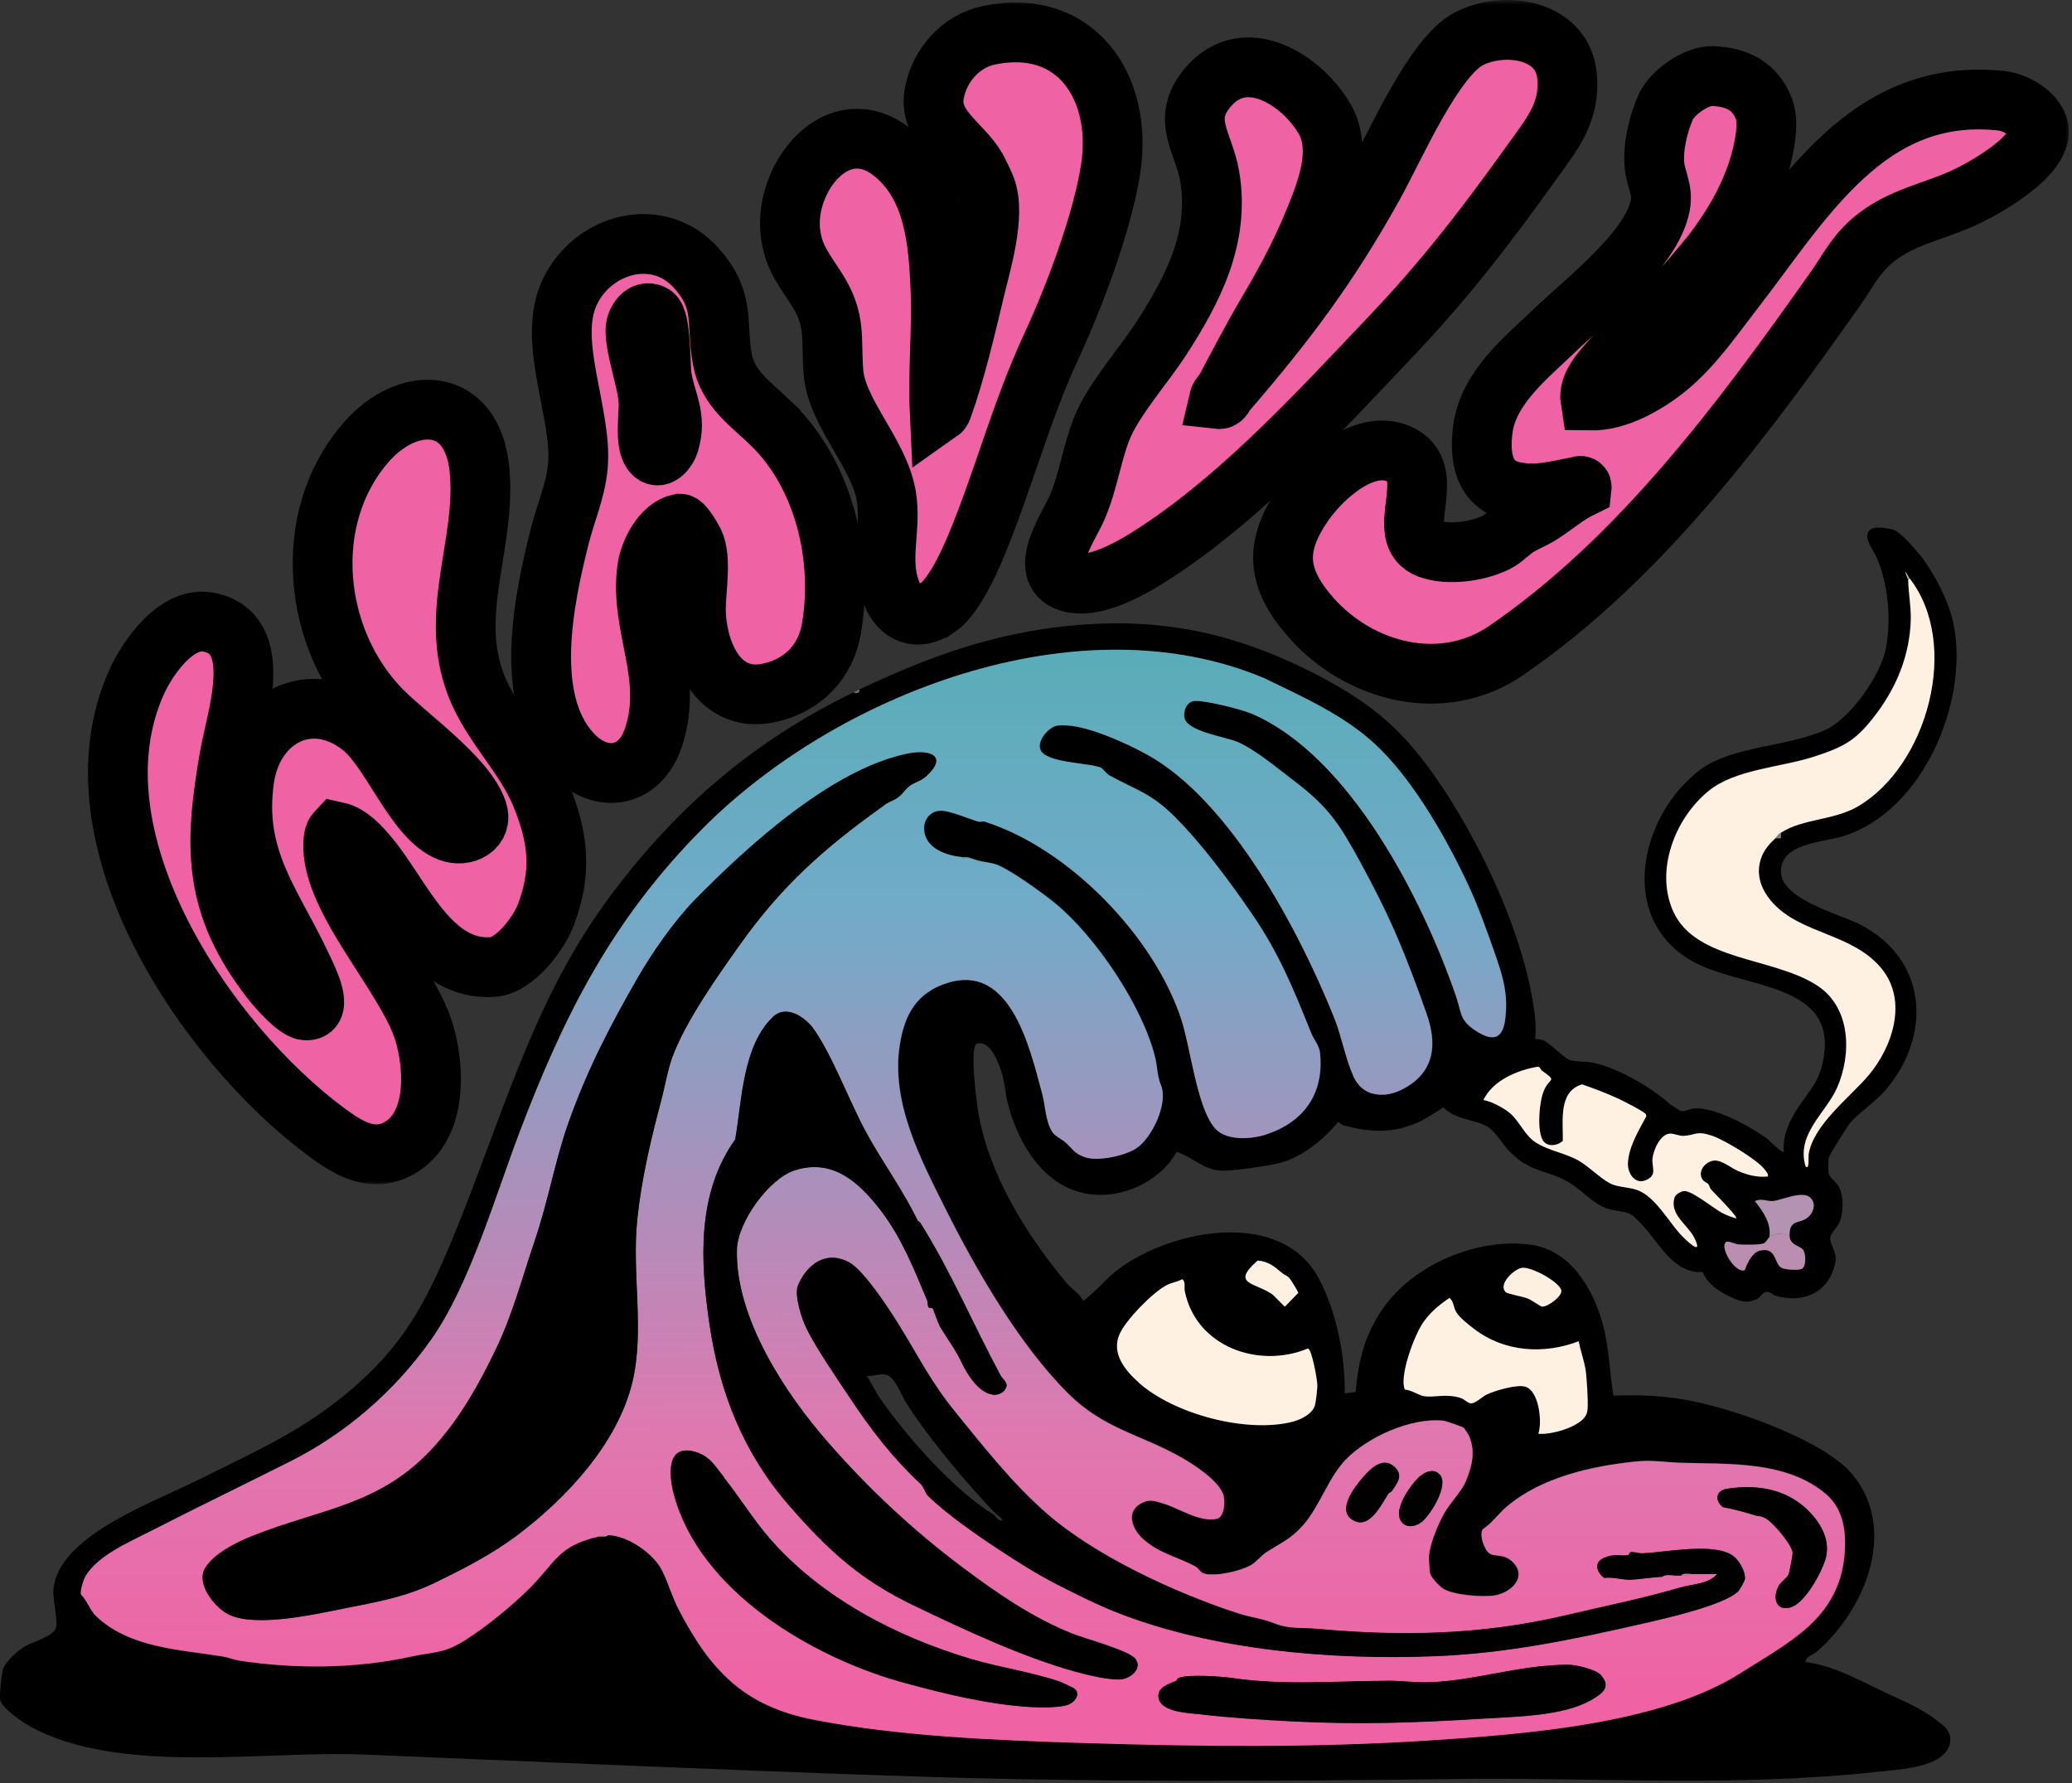 <svg width="208" height="179" viewBox="0 0 208 179" fill="none" xmlns="http://www.w3.org/2000/svg">
<rect x="0" y="0" width="208" height="179" fill="#333333" stroke="none"/>
<path d="M86.27 69.205C86.37 69.565 85.95 69.665 85.69 69.495C85.88 69.405 86.07 69.305 86.27 69.205Z" fill="#716E6E"/>
<path d="M123.1 39.335C122.89 39.585 122.74 40.105 122.38 40.055C122.46 39.725 122.82 39.435 122.96 39.185L123.1 39.335Z" fill="#F8C1D9"/>
<mask id="path-3-outside-1_17_842" maskUnits="userSpaceOnUse" x="7.833" y="0" width="200" height="119" fill="black">
<rect fill="white" x="7.833" width="200" height="119"/>
<path d="M170.43 27.205C167.63 30.565 164.67 32.965 161.82 36.065C160.83 37.145 159.4 38.665 159.65 40.205C161.93 40.245 164.22 39.105 166.08 37.855C169.37 35.645 171.53 32.395 173.92 29.315C180.99 20.205 187.46 8.595 200.99 10.125C202.55 10.305 205.03 11.815 204.64 13.625C204.12 16.035 199.63 18.655 197.5 19.685C194.18 21.295 190.7 21.735 187.85 24.245C186.16 25.735 185.47 27.255 184.22 29.025C174.9 42.225 164.65 56.085 151.18 65.305C144.79 69.675 136.46 67.485 131.6 61.975C128.09 57.995 127.89 54.785 130.95 50.435C132.86 47.725 137.27 43.805 140.74 45.715C144.4 47.735 139.83 53.725 143.43 55.065C145.37 55.785 148.35 55.355 150.18 54.455C150.94 54.085 151.66 53.275 152.35 52.855C153.04 52.435 153.99 52.055 154.71 51.595C156.07 50.715 157.31 49.635 158.78 48.925C158.81 48.655 158.49 48.815 158.34 48.845C156.13 49.265 154.24 49.825 151.93 49.325C148.9 48.665 148.51 45.805 148.85 43.125C149.38 38.935 153.15 35.955 156.03 33.195C159.25 30.095 165.82 25.105 166.67 20.615C166.97 19.005 166.24 18.115 166.09 16.615C165.91 14.775 166.46 12.425 167.22 10.735C167.88 9.275 170.3 7.575 171.91 7.635C174.31 7.725 176.21 8.605 177.09 10.975C177.61 12.375 177.12 14.735 176.73 16.185C175.58 20.385 173.18 23.965 170.45 27.235L170.43 27.205Z"/>
<path d="M123.1 39.335C129.13 32.345 133.4 26.665 137.91 18.545C139.97 14.855 143.91 5.705 147.47 3.885C151.03 2.065 156.88 2.925 157.31 7.645C157.64 11.305 155.78 13.475 153.83 16.205C149.11 22.775 145.14 27.975 139.53 33.875C132.63 41.145 125.17 49.285 116.85 54.915C114.54 56.475 110.11 59.325 107.29 58.405C104.1 57.365 107.31 52.845 108.12 50.965C109.29 48.255 109.63 45.365 110.65 42.905C111.82 40.045 114.82 36.685 116.55 34.015C119.77 29.045 122.47 23.815 121.44 17.715C120.86 14.265 118.48 11.995 121.29 8.725C125.03 4.375 130.74 8.055 132.99 11.965C134.47 14.535 133.6 17.825 132.6 20.475C131.05 24.575 129.39 27.725 127.19 31.455C125.68 34.015 124.36 36.585 122.96 39.185C122.82 39.435 122.46 39.715 122.38 40.055C122.75 40.095 122.89 39.575 123.1 39.335Z"/>
<path d="M94.05 61.035C92.06 62.355 90.34 61.635 89.5 59.535C88.16 56.195 89.54 53.105 88.97 49.775C88.23 45.465 84.01 41.475 83.67 37.375C83.39 33.985 83.98 32.205 82.05 29.135C80.81 27.155 79.62 25.865 79.34 23.285C78.74 17.815 84.08 10.995 89.54 15.255C93.76 18.555 94.21 24.115 94.41 29.095C94.57 33.185 94.14 37.275 94.33 41.355C94.53 41.215 94.58 41.015 94.65 40.805C95.88 37.415 96.96 32.855 97.8 29.305C98.48 26.445 99.99 21.615 98.96 18.875C98.8 18.435 98.25 17.305 98.03 16.905C96.59 14.375 93.16 12.765 93.79 9.365C94.31 6.555 96.46 4.115 99.29 3.535C108.04 1.725 112.74 8.815 111.5 16.905C110.67 22.315 107.86 29.745 105.55 34.735C102.42 41.485 100.76 48.135 97.96 54.845C97.21 56.645 95.68 59.965 94.07 61.035H94.05Z"/>
<path d="M32.83 113.675C20.64 104.685 6.73 84.035 13.7 68.485C14.81 66.005 17.67 61.945 20.77 62.425C26.8 63.375 23.73 71.975 23.04 75.935C21.47 84.925 21.34 90.785 27.2 98.345C27.81 99.125 29.74 101.345 30.67 101.415C32.53 101.555 30.92 98.345 30.53 97.485C27.44 90.735 23.34 86.345 24.53 78.145C25.41 72.045 31.22 68.895 36.33 72.975C39.29 75.335 41.65 82.165 45.1 83.485C46.65 84.075 48.5 83.135 47.92 81.395C46.78 77.985 40.82 73.885 38.23 71.215C31.4 64.185 30.13 52.075 36.69 44.465C40.9 39.575 47.39 39.705 48.13 47.095C48.87 54.485 44.97 61.425 47.79 68.765C49.34 72.795 52.67 75.795 54.31 79.795C56.06 84.065 56.45 87.495 54.78 91.865C54.06 93.745 51.67 96.885 49.53 97.055C43.24 97.565 40.35 89.985 37.06 86.025C36.21 85.005 35.12 83.765 33.79 83.475C33.63 83.645 33.55 83.845 33.51 84.075C32.65 89.705 40.83 97.855 42.56 103.575C43.71 107.355 43.91 113.525 39.64 115.455C37.1 116.595 34.81 115.125 32.83 113.675Z"/>
<path d="M77.35 42.455C82.68 47.535 84.67 55.835 83.48 63.005C82.92 66.415 80.6 68.795 77.25 69.535C72.4 70.615 70.17 66.005 69.88 61.885C69.73 59.725 70.45 56.675 69.79 54.725C69.65 54.305 68.66 52.555 68.25 52.555C66.46 52.915 65.18 55.425 64.96 57.095C64.17 62.895 67.64 67.805 65.61 73.985C64.22 78.215 60.15 78.725 57.28 75.505C52.49 70.135 54.59 60.155 56.19 53.825C56.78 51.485 57.79 49.225 58.01 46.785C58.48 41.475 54.84 34.245 57.2 29.305C59.56 24.365 66.15 22.605 69.97 26.985C72.83 30.265 71.85 32.295 72.51 36.045C73.03 38.985 75.39 40.575 77.35 42.445V42.455ZM65.58 45.525C66.22 46.145 66.99 45.095 67.17 44.505C68.02 41.815 66.79 40.225 66.43 37.785C66.27 36.665 66.38 32.035 65.54 31.565C64.56 31.025 63.79 32.255 63.79 33.155C63.79 35.155 64.95 38.085 65.1 40.265C65.19 41.545 64.63 44.605 65.57 45.515L65.58 45.525Z"/>
</mask>
<path d="M170.43 27.205C167.63 30.565 164.67 32.965 161.82 36.065C160.83 37.145 159.4 38.665 159.65 40.205C161.93 40.245 164.22 39.105 166.08 37.855C169.37 35.645 171.53 32.395 173.92 29.315C180.99 20.205 187.46 8.595 200.99 10.125C202.55 10.305 205.03 11.815 204.64 13.625C204.12 16.035 199.63 18.655 197.5 19.685C194.18 21.295 190.7 21.735 187.85 24.245C186.16 25.735 185.47 27.255 184.22 29.025C174.9 42.225 164.65 56.085 151.18 65.305C144.79 69.675 136.46 67.485 131.6 61.975C128.09 57.995 127.89 54.785 130.95 50.435C132.86 47.725 137.27 43.805 140.74 45.715C144.4 47.735 139.83 53.725 143.43 55.065C145.37 55.785 148.35 55.355 150.18 54.455C150.94 54.085 151.66 53.275 152.35 52.855C153.04 52.435 153.99 52.055 154.71 51.595C156.07 50.715 157.31 49.635 158.78 48.925C158.81 48.655 158.49 48.815 158.34 48.845C156.13 49.265 154.24 49.825 151.93 49.325C148.9 48.665 148.51 45.805 148.85 43.125C149.38 38.935 153.15 35.955 156.03 33.195C159.25 30.095 165.82 25.105 166.67 20.615C166.97 19.005 166.24 18.115 166.09 16.615C165.91 14.775 166.46 12.425 167.22 10.735C167.88 9.275 170.3 7.575 171.91 7.635C174.31 7.725 176.21 8.605 177.09 10.975C177.61 12.375 177.12 14.735 176.73 16.185C175.58 20.385 173.18 23.965 170.45 27.235L170.43 27.205Z" fill="#EF63A4"/>
<path d="M123.1 39.335C129.13 32.345 133.4 26.665 137.91 18.545C139.97 14.855 143.91 5.705 147.47 3.885C151.03 2.065 156.88 2.925 157.31 7.645C157.64 11.305 155.78 13.475 153.83 16.205C149.11 22.775 145.14 27.975 139.53 33.875C132.63 41.145 125.17 49.285 116.85 54.915C114.54 56.475 110.11 59.325 107.29 58.405C104.1 57.365 107.31 52.845 108.12 50.965C109.29 48.255 109.63 45.365 110.65 42.905C111.82 40.045 114.82 36.685 116.55 34.015C119.77 29.045 122.47 23.815 121.44 17.715C120.86 14.265 118.48 11.995 121.29 8.725C125.03 4.375 130.74 8.055 132.99 11.965C134.47 14.535 133.6 17.825 132.6 20.475C131.05 24.575 129.39 27.725 127.19 31.455C125.68 34.015 124.36 36.585 122.96 39.185C122.82 39.435 122.46 39.715 122.38 40.055C122.75 40.095 122.89 39.575 123.1 39.335Z" fill="#EF63A4"/>
<path d="M94.05 61.035C92.06 62.355 90.34 61.635 89.5 59.535C88.16 56.195 89.54 53.105 88.97 49.775C88.23 45.465 84.01 41.475 83.67 37.375C83.39 33.985 83.98 32.205 82.05 29.135C80.81 27.155 79.62 25.865 79.34 23.285C78.74 17.815 84.08 10.995 89.54 15.255C93.76 18.555 94.21 24.115 94.41 29.095C94.57 33.185 94.14 37.275 94.33 41.355C94.53 41.215 94.58 41.015 94.65 40.805C95.88 37.415 96.96 32.855 97.8 29.305C98.48 26.445 99.99 21.615 98.96 18.875C98.8 18.435 98.25 17.305 98.03 16.905C96.59 14.375 93.16 12.765 93.79 9.365C94.31 6.555 96.46 4.115 99.29 3.535C108.04 1.725 112.74 8.815 111.5 16.905C110.67 22.315 107.86 29.745 105.55 34.735C102.42 41.485 100.76 48.135 97.96 54.845C97.21 56.645 95.68 59.965 94.07 61.035H94.05Z" fill="#EF63A4"/>
<path d="M32.83 113.675C20.64 104.685 6.73 84.035 13.7 68.485C14.81 66.005 17.67 61.945 20.77 62.425C26.8 63.375 23.73 71.975 23.04 75.935C21.47 84.925 21.34 90.785 27.2 98.345C27.81 99.125 29.74 101.345 30.67 101.415C32.53 101.555 30.92 98.345 30.53 97.485C27.44 90.735 23.34 86.345 24.53 78.145C25.41 72.045 31.22 68.895 36.33 72.975C39.29 75.335 41.65 82.165 45.1 83.485C46.65 84.075 48.5 83.135 47.92 81.395C46.78 77.985 40.82 73.885 38.23 71.215C31.4 64.185 30.13 52.075 36.69 44.465C40.9 39.575 47.39 39.705 48.13 47.095C48.87 54.485 44.97 61.425 47.79 68.765C49.34 72.795 52.67 75.795 54.31 79.795C56.06 84.065 56.45 87.495 54.78 91.865C54.06 93.745 51.67 96.885 49.53 97.055C43.24 97.565 40.35 89.985 37.06 86.025C36.21 85.005 35.12 83.765 33.79 83.475C33.63 83.645 33.55 83.845 33.51 84.075C32.65 89.705 40.83 97.855 42.56 103.575C43.71 107.355 43.91 113.525 39.64 115.455C37.1 116.595 34.81 115.125 32.83 113.675Z" fill="#EF63A4"/>
<path d="M77.35 42.455C82.68 47.535 84.67 55.835 83.48 63.005C82.92 66.415 80.6 68.795 77.25 69.535C72.4 70.615 70.17 66.005 69.88 61.885C69.73 59.725 70.45 56.675 69.79 54.725C69.65 54.305 68.66 52.555 68.25 52.555C66.46 52.915 65.18 55.425 64.96 57.095C64.17 62.895 67.64 67.805 65.61 73.985C64.22 78.215 60.15 78.725 57.28 75.505C52.49 70.135 54.59 60.155 56.19 53.825C56.78 51.485 57.79 49.225 58.01 46.785C58.48 41.475 54.84 34.245 57.2 29.305C59.56 24.365 66.15 22.605 69.97 26.985C72.83 30.265 71.85 32.295 72.51 36.045C73.03 38.985 75.39 40.575 77.35 42.445V42.455ZM65.58 45.525C66.22 46.145 66.99 45.095 67.17 44.505C68.02 41.815 66.79 40.225 66.43 37.785C66.27 36.665 66.38 32.035 65.54 31.565C64.56 31.025 63.79 32.255 63.79 33.155C63.79 35.155 64.95 38.085 65.1 40.265C65.19 41.545 64.63 44.605 65.57 45.515L65.58 45.525Z" fill="#EF63A4"/>
<path d="M170.43 27.205C167.63 30.565 164.67 32.965 161.82 36.065C160.83 37.145 159.4 38.665 159.65 40.205C161.93 40.245 164.22 39.105 166.08 37.855C169.37 35.645 171.53 32.395 173.92 29.315C180.99 20.205 187.46 8.595 200.99 10.125C202.55 10.305 205.03 11.815 204.64 13.625C204.12 16.035 199.63 18.655 197.5 19.685C194.18 21.295 190.7 21.735 187.85 24.245C186.16 25.735 185.47 27.255 184.22 29.025C174.9 42.225 164.65 56.085 151.18 65.305C144.79 69.675 136.46 67.485 131.6 61.975C128.09 57.995 127.89 54.785 130.95 50.435C132.86 47.725 137.27 43.805 140.74 45.715C144.4 47.735 139.83 53.725 143.43 55.065C145.37 55.785 148.35 55.355 150.18 54.455C150.94 54.085 151.66 53.275 152.35 52.855C153.04 52.435 153.99 52.055 154.71 51.595C156.07 50.715 157.31 49.635 158.78 48.925C158.81 48.655 158.49 48.815 158.34 48.845C156.13 49.265 154.24 49.825 151.93 49.325C148.9 48.665 148.51 45.805 148.85 43.125C149.38 38.935 153.15 35.955 156.03 33.195C159.25 30.095 165.82 25.105 166.67 20.615C166.97 19.005 166.24 18.115 166.09 16.615C165.91 14.775 166.46 12.425 167.22 10.735C167.88 9.275 170.3 7.575 171.91 7.635C174.31 7.725 176.21 8.605 177.09 10.975C177.61 12.375 177.12 14.735 176.73 16.185C175.58 20.385 173.18 23.965 170.45 27.235L170.43 27.205Z" stroke="black" stroke-width="6" mask="url(#path-3-outside-1_17_842)"/>
<path d="M123.1 39.335C129.13 32.345 133.4 26.665 137.91 18.545C139.97 14.855 143.91 5.705 147.47 3.885C151.03 2.065 156.88 2.925 157.31 7.645C157.64 11.305 155.78 13.475 153.83 16.205C149.11 22.775 145.14 27.975 139.53 33.875C132.63 41.145 125.17 49.285 116.85 54.915C114.54 56.475 110.11 59.325 107.29 58.405C104.1 57.365 107.31 52.845 108.12 50.965C109.29 48.255 109.63 45.365 110.65 42.905C111.82 40.045 114.82 36.685 116.55 34.015C119.77 29.045 122.47 23.815 121.44 17.715C120.86 14.265 118.48 11.995 121.29 8.725C125.03 4.375 130.74 8.055 132.99 11.965C134.47 14.535 133.6 17.825 132.6 20.475C131.05 24.575 129.39 27.725 127.19 31.455C125.68 34.015 124.36 36.585 122.96 39.185C122.82 39.435 122.46 39.715 122.38 40.055C122.75 40.095 122.89 39.575 123.1 39.335Z" stroke="black" stroke-width="6" mask="url(#path-3-outside-1_17_842)"/>
<path d="M94.05 61.035C92.06 62.355 90.34 61.635 89.5 59.535C88.16 56.195 89.54 53.105 88.97 49.775C88.23 45.465 84.01 41.475 83.67 37.375C83.39 33.985 83.98 32.205 82.05 29.135C80.81 27.155 79.62 25.865 79.34 23.285C78.74 17.815 84.08 10.995 89.54 15.255C93.76 18.555 94.21 24.115 94.41 29.095C94.57 33.185 94.14 37.275 94.33 41.355C94.53 41.215 94.58 41.015 94.65 40.805C95.88 37.415 96.96 32.855 97.8 29.305C98.48 26.445 99.99 21.615 98.96 18.875C98.8 18.435 98.25 17.305 98.03 16.905C96.59 14.375 93.16 12.765 93.79 9.365C94.31 6.555 96.46 4.115 99.29 3.535C108.04 1.725 112.74 8.815 111.5 16.905C110.67 22.315 107.86 29.745 105.55 34.735C102.42 41.485 100.76 48.135 97.96 54.845C97.21 56.645 95.68 59.965 94.07 61.035H94.05Z" stroke="black" stroke-width="6" mask="url(#path-3-outside-1_17_842)"/>
<path d="M32.83 113.675C20.64 104.685 6.73 84.035 13.7 68.485C14.81 66.005 17.67 61.945 20.77 62.425C26.8 63.375 23.73 71.975 23.04 75.935C21.47 84.925 21.34 90.785 27.2 98.345C27.81 99.125 29.74 101.345 30.67 101.415C32.53 101.555 30.92 98.345 30.53 97.485C27.44 90.735 23.34 86.345 24.53 78.145C25.41 72.045 31.22 68.895 36.33 72.975C39.29 75.335 41.65 82.165 45.1 83.485C46.65 84.075 48.5 83.135 47.92 81.395C46.78 77.985 40.82 73.885 38.23 71.215C31.4 64.185 30.13 52.075 36.69 44.465C40.9 39.575 47.39 39.705 48.13 47.095C48.87 54.485 44.97 61.425 47.79 68.765C49.34 72.795 52.67 75.795 54.31 79.795C56.06 84.065 56.45 87.495 54.78 91.865C54.06 93.745 51.67 96.885 49.53 97.055C43.24 97.565 40.35 89.985 37.06 86.025C36.21 85.005 35.12 83.765 33.79 83.475C33.63 83.645 33.55 83.845 33.51 84.075C32.65 89.705 40.83 97.855 42.56 103.575C43.71 107.355 43.91 113.525 39.64 115.455C37.1 116.595 34.81 115.125 32.83 113.675Z" stroke="black" stroke-width="6" mask="url(#path-3-outside-1_17_842)"/>
<path d="M77.35 42.455C82.68 47.535 84.67 55.835 83.48 63.005C82.92 66.415 80.6 68.795 77.25 69.535C72.4 70.615 70.17 66.005 69.88 61.885C69.73 59.725 70.45 56.675 69.79 54.725C69.65 54.305 68.66 52.555 68.25 52.555C66.46 52.915 65.18 55.425 64.96 57.095C64.17 62.895 67.64 67.805 65.61 73.985C64.22 78.215 60.15 78.725 57.28 75.505C52.49 70.135 54.59 60.155 56.19 53.825C56.78 51.485 57.79 49.225 58.01 46.785C58.48 41.475 54.84 34.245 57.2 29.305C59.56 24.365 66.15 22.605 69.97 26.985C72.83 30.265 71.85 32.295 72.51 36.045C73.03 38.985 75.39 40.575 77.35 42.445V42.455ZM65.58 45.525C66.22 46.145 66.99 45.095 67.17 44.505C68.02 41.815 66.79 40.225 66.43 37.785C66.27 36.665 66.38 32.035 65.54 31.565C64.56 31.025 63.79 32.255 63.79 33.155C63.79 35.155 64.95 38.085 65.1 40.265C65.19 41.545 64.63 44.605 65.57 45.515L65.58 45.525Z" stroke="black" stroke-width="6" mask="url(#path-3-outside-1_17_842)"/>
<path d="M86.27 69.205C93.13 65.955 99.54 63.605 107.22 62.825C116.1 61.925 123.53 63.375 131.51 67.385C136.98 70.135 140.32 72.675 143.86 77.655C148.49 84.185 153.13 93.965 154.08 101.945C154.17 102.675 154.17 103.555 154.12 104.295C154.41 104.295 154.78 104.325 155.04 104.465C155.62 104.785 157.14 106.265 157.59 106.405C158.18 106.585 159.17 106.525 159.81 106.645C162.46 107.175 165.77 109.155 167.74 110.895C167.81 110.955 168.67 111.495 168.73 111.515C169.09 111.615 169.62 111.305 170.02 111.265C172.06 111.055 175.64 113.035 177.32 114.235C177.53 114.385 178.91 115.785 179.07 115.605C178.95 114.155 179.46 112.915 180.17 111.705C181.22 109.905 182.42 108.995 182.94 106.795C184.93 98.375 174.69 99.355 169.68 96.365C162.32 91.975 164.68 81.795 170.67 77.265C173.82 74.875 179.56 74.965 183.31 73.225C185.77 72.085 188.86 67.675 189.33 65.035C189.86 62.085 189.56 58.625 188.37 55.905C188.05 55.175 186.85 53.785 187.83 53.095C188.23 52.815 189.61 53.025 190.1 53.175C190.75 53.375 192.21 55.045 192.7 55.655C194.16 57.475 195.66 60.385 196.12 62.675C197.67 70.495 193 81.465 185.02 83.935C183.02 84.555 178.83 84.595 178.78 87.425C178.73 90.255 184.66 91.745 186.65 92.755C193.48 96.195 194.01 103.875 189.3 109.395C188.29 110.575 186.67 111.635 185.74 112.695C185.47 113.005 183.67 115.895 183.6 116.175C183.52 116.495 183.51 117.545 183.6 117.845C183.7 118.195 184.43 118.765 184.62 119.155C185.1 120.155 185.06 121.715 184.65 122.725C184.47 123.175 183.75 123.785 183.72 124.265C183.69 124.825 184.4 125.755 184.27 126.535C183.75 129.625 181.22 130.865 178.32 130.085C177.93 129.975 177.76 129.615 177.28 129.685C176.89 129.735 176.76 130.175 176.46 130.335C175.34 130.925 174.57 130.585 173.54 130.085C172.51 129.585 171.34 128.815 170.94 127.685C168.04 127.845 166.64 124.895 164.97 123.075C163.47 121.435 163.61 121.825 161.65 121.395C160.18 121.075 158.87 119.525 157.62 118.755C155.36 117.355 153.73 117.825 151.53 115.565C150.88 114.895 150.12 113.575 149.35 113.105C148.09 112.335 146.06 112.405 144.91 111.155C144.09 111.645 143.15 112.315 142.28 112.685C139.73 113.785 137.63 113.655 134.96 112.985C134.7 112.915 134.55 112.765 134.34 112.605C132.9 114.335 130.7 116.175 128.48 116.725C127.32 117.015 123.6 117.585 122.47 117.495C120.78 117.365 119.65 116.115 118.12 115.615C116.64 118.315 113.33 120.005 110.27 119.935C105.25 119.815 102.32 115.185 101.18 110.795C100.91 109.745 100.87 108.585 100.52 107.535C100.17 106.485 99.38 104.365 98.03 104.765C97.33 105.225 98.03 110.595 98.2 111.595C99.26 117.905 103 123.865 107.01 128.715C107.56 129.375 108.4 129.845 108.75 130.565C110.05 129.615 111.06 128.275 112.38 127.315C117.77 123.355 128.72 121.275 132.44 128.415C134.19 131.775 135.04 136.085 134.99 139.855L136.09 139.715C136.36 136.545 137.02 133.915 138.85 131.305C141.91 126.925 148.29 124.215 153.62 124.925C157.65 125.465 159.91 129.315 160.89 132.885C161.53 135.215 161.58 137.725 161.96 140.085C164.86 139.945 167.83 140.145 170.67 140.795C174.9 141.765 183.19 144.665 185.95 147.985C190.57 153.545 187.22 161.625 182.34 165.815C181.99 166.115 181.27 166.235 181.25 166.825C184.07 167.175 186.64 168.645 189.17 169.845C191.41 170.905 193.12 171.535 195.09 173.205C196.1 174.055 195.96 175.335 195.02 176.175C193.55 177.485 190.34 177.635 188.42 177.845C173.89 179.415 160.31 178.375 145.93 178.565C127.65 178.795 109.41 178.895 91.12 178.285C72.83 177.675 54.73 176.855 36.46 176.105C26.45 175.695 11.87 178.235 2.94 173.235C2.19 172.815 0.21 171.455 0.02 170.645C-0.07 170.235 0.16 167.925 0.31 167.515C0.61 166.685 1.86 165.605 2.62 165.185C3.29 164.815 5.26 164.245 5.57 163.495C5.88 162.745 5.29 160.655 5.36 159.655C5.49 157.615 6.87 156.025 8.34 154.795C11.55 152.105 16.48 150.245 20.4 148.295C25.9 145.555 30.43 143.565 35.16 139.555C40.42 135.095 42.66 130.945 45.31 124.615C50.14 113.045 53.21 101.035 60.75 90.635C67.43 81.435 75.45 74.425 85.69 69.495C85.95 69.665 86.37 69.565 86.27 69.205ZM191.54 58.185C191.56 59.475 191.84 60.885 191.8 62.175C191.7 65.655 190.48 68.745 188.41 71.515C186.34 74.285 185.26 74.885 182.08 75.915C178.72 77.005 174.16 77.175 171.48 79.375C168.13 82.125 166.13 87.305 167.94 91.415C170.17 96.465 178.12 96.015 182.47 98.925C185.79 101.145 185.89 105.755 184.41 109.125C183.3 111.675 180.26 113.795 181.24 117.045C181.64 117.465 181.52 115.985 181.54 115.825C182.02 112.835 185.7 110.095 187.55 107.905C189.99 105.015 191.51 100.395 188.85 97.165C185.95 93.645 180.83 93.755 177.95 90.595C176.77 89.295 176.13 87.655 176.85 85.895C177.16 85.145 177.67 84.595 178.19 84.115H178.77V83.535C180.98 82.125 184.07 82.325 186.5 80.895C193.45 76.815 196.85 64.625 191.67 58.005C191.57 57.875 191.31 57.275 191.24 57.425L191.53 58.145L191.54 58.185ZM96.57 86.035C95.06 85.875 93.08 85.225 92.81 83.485C92.64 82.415 93.33 81.385 94.47 81.385C95.44 81.385 97.17 82.165 98.2 82.465C98.44 82.535 98.69 82.425 98.89 82.485C107.31 85.145 115.88 93.975 118.62 102.355C119.55 105.205 120.19 111.225 122 113.265C123.15 114.565 125.7 114.365 127.2 113.855C130.94 112.585 132.95 109.775 132.54 105.715C132.46 104.925 131.93 104.395 131.65 103.695C129.85 99.225 128.45 95.755 125.73 91.775C123.55 88.585 120.67 84.695 117.96 81.995C115.56 79.615 114.14 79.335 111.39 77.835C111.14 77.695 110.67 77.115 110.54 77.055C109.28 76.545 104.87 76.615 104.45 75.195C104.22 74.415 104.92 73.535 105.51 73.125C106.05 72.755 106.47 72.805 107.11 72.825C109.36 72.915 113.08 74.595 115.1 75.705C123.55 80.325 130.49 93.525 133.98 102.215C134.72 104.075 135.09 106.235 135.92 108.115C136.24 108.825 136.89 109.495 137.65 109.725C138.89 110.105 140.11 109.785 141.21 109.125C144.08 107.415 144.27 104.725 143.25 101.805C142.3 99.095 141.26 96.315 140.1 93.635C139.06 91.245 137.86 88.905 136.59 86.565C134.47 82.665 133.37 80.975 129.88 78.345C128.29 77.145 126.14 75.315 124.3 74.495C123.15 73.985 119.35 73.465 118.96 72.155C118.75 71.475 119.1 70.455 119.89 70.375C120.95 70.255 124.68 71.205 125.71 71.655C135.57 75.915 142.86 90.315 146.2 100.035C146.8 101.775 146.53 102.455 148.32 103.565C149.9 104.545 150.87 104.285 151.12 102.355C151.46 99.795 150.87 97.955 150.05 95.595C149.28 93.405 148.42 90.975 147.41 88.815C145.27 84.245 142.09 78.635 138.46 75.075C135.19 71.865 130.87 70.005 126.93 68.075C108.23 60.215 83.95 69.685 70.51 83.225C61.46 92.345 56.64 101.915 52.15 113.745C49.71 120.185 47.16 129.015 43.3 134.485C39.44 139.955 34.68 143.935 29.13 146.715C24.35 149.115 19.61 151.415 14.93 153.805C12.91 154.835 9.91 156.125 8.65 158.145C8.42 158.515 8.04 159.665 8.16 160.065C8.75 160.615 9.1 161.685 9.65 162.205C13.03 165.435 18.02 165.575 22.4 166.275C22.96 166.365 23.56 166.615 24.02 166.685C29.65 167.545 35.75 167.515 41.3 166.285C43.52 165.795 44.61 165.965 46.66 164.675C48.71 163.385 51.33 161.255 53.1 159.515C55.88 156.775 55.92 155.205 60.2 154.215C60.47 154.195 60.91 154.325 61.07 154.065C63.02 154.115 65.57 155.855 66.47 157.585C67.11 158.835 67.49 160.255 68.17 161.565C71.35 167.655 74.7 171.235 81.75 172.605C90.32 174.275 100.11 174.665 108.84 174.935C120.43 175.285 131.73 175.425 143.36 174.685C152.84 174.075 166.67 173.065 174.75 167.915C179.62 164.815 184.57 162.455 185.18 156.155C185.39 153.915 185.14 151.525 183.38 149.995C179.44 146.575 173.61 146.955 168.74 146.805C167.17 146.755 165.94 146.515 164.26 146.675C159.78 147.125 154.71 148.275 151.26 151.225C150.43 151.935 149.8 152.875 148.87 153.475C148.52 154.055 148.99 155.465 149.51 155.875C150.03 156.285 150.92 155.895 151.77 156.665C153.51 158.235 151.65 159.945 149.89 160.145C148.63 160.285 146.01 160.085 144.92 159.455C144.57 159.255 143.66 158.285 143.58 157.885C143.54 157.675 143.45 156.355 143.47 156.165C143.6 154.865 144.37 152.995 145.04 151.815C145.56 150.885 146.75 149.655 147.15 148.715C147.81 147.165 148.17 145.705 147.5 144.095C147.48 144.045 147.02 143.335 146.98 143.305C146.86 143.195 145.18 142.615 144.94 142.585C141.68 142.235 137.34 144.215 135.14 146.465C133.43 148.215 132.52 151.135 130.87 153.035C129.6 154.505 128.59 154.845 127.07 155.835C126.66 156.105 126.14 156.765 125.62 157.065C124.57 157.675 122.05 158.255 120.89 157.925C120.58 157.835 120.3 157.365 120.08 157.245C118.28 156.245 116.41 155.955 114.74 154.425C113.75 153.525 113.02 151.835 114.45 150.955C115.36 150.395 115.92 150.625 116.87 150.915C118.49 151.415 120.41 152.765 122.16 152.435C122.95 152.285 123.07 150.575 122.8 149.915C122.23 148.515 119.92 147.015 118.66 146.295C114.6 143.965 110.88 143.465 107.23 139.825C102.34 134.955 98.05 127.525 94.96 121.355C92.41 116.275 89.43 110.615 90.36 104.815C90.79 102.155 91.81 99.975 94.44 98.895C101.35 96.045 103.36 104.975 104.65 109.775C104.97 110.965 104.98 112.485 105.64 113.565C105.91 114.005 106.64 114.345 106.97 114.635C107.71 115.275 107.83 115.775 109.01 116.155C110.3 116.565 112.87 115.995 114.02 115.295C115.65 114.295 117.33 110.735 116.57 108.905C116.18 107.965 116.23 107.075 115.96 106.005C114.66 100.885 110 93.975 105.96 90.655C104.79 89.685 101.09 86.975 99.76 86.665C98.85 86.455 98.56 86.515 97.58 86.155C97.1 85.985 97.01 86.055 96.57 86.005V86.035ZM154.76 107.445C154.65 107.365 154.63 107.035 154.35 107.055C152.31 107.395 149.82 108.445 148.91 110.395C149.69 110.515 150.95 111.195 151.55 111.695C152.5 112.485 153.04 113.935 154.15 114.645C155.43 115.475 157.09 115.705 158.43 116.455C159.52 117.065 160.58 118.205 161.63 118.765C162.4 119.165 163.55 119.125 164.42 119.455C166.12 120.115 167.46 122.505 168.62 123.805C169.07 124.305 171.1 126.305 170.08 124.235C169.43 122.915 167.58 121.915 168.08 120.205C168.18 119.855 168.76 119.515 169.12 119.525C169.93 119.555 172 121.255 172.87 121.725C173.29 121.945 173.82 122.145 174.28 122.275C174.48 122.115 171.98 119.635 171.75 119.365C171.62 119.215 171.61 118.995 171.48 118.835C171.35 118.675 171.07 118.645 170.88 118.345C170.32 117.445 171.38 116.355 172.31 116.475C173.03 116.565 173.83 117.245 174.47 117.515C175.45 117.935 176.39 118.175 177.47 118.065C177.5 117.795 177.32 117.615 177.18 117.415C176.46 116.425 173.11 114.415 171.9 113.995C170.23 113.415 170.25 113.935 168.98 113.995C168.59 114.015 168.06 113.765 167.66 113.765C166.69 113.765 165.97 115.415 165.88 116.275C165.79 117.135 166.42 117.965 165.17 118.455C164.12 118.875 163.41 117.755 163.41 116.855C163.41 115.225 164.51 113.415 165.26 112.015L165.22 111.835C165.09 111.575 162.89 110.465 162.44 110.255C161.26 109.705 160.04 109.255 158.81 108.825C156.4 109.525 156.92 112.525 156.88 114.485C156.27 115.055 155.16 115.145 154.79 114.285C154.31 113.175 154.5 110.565 154.98 109.435C155.56 108.075 156.37 108.585 154.75 107.425L154.76 107.445ZM179.65 124.035C179.61 122.435 180.52 122.795 181.32 122.295C181.86 121.965 182.25 121.205 182 120.585C181.41 119.155 178.95 120.475 177.96 120.535C177.34 120.575 176.81 120.225 176.17 120.545C176.98 121.585 177.85 122.765 177.62 124.165C177.46 124.325 177.27 124.665 177.12 124.755C176.76 124.975 175.02 124.935 174.5 124.895C174.14 124.865 173.49 124.495 173.26 124.665C172.59 125.145 174.14 127.815 175.14 127.485C175.35 126.835 175.9 125.705 176.6 125.535C178.46 125.075 178 126.895 178.92 127.285C179.26 127.425 180.61 127.535 180.91 127.325C181.32 127.035 181.27 125.765 180.96 125.395C180.65 125.025 179.67 124.995 179.64 124.025L179.65 124.035ZM128.67 127.755C127.92 127.135 127.35 126.615 126.25 126.525C123.51 128.915 125.93 128.685 127.73 129.925L128.97 131.155L130.31 129.775C130.32 129.635 129.55 128.415 129.4 128.255C129.19 128.035 128.89 127.945 128.66 127.755H128.67ZM152.79 127.255C152 127.365 150.34 128.905 151.16 129.695C151.36 129.885 152.9 130.135 153.4 130.345C153.76 130.495 154.65 131.135 154.79 131.145C155.34 131.205 156.88 130.085 156.73 129.505C156.51 128.655 153.72 127.135 152.79 127.255ZM114.32 138.775C117.87 141.955 125.18 143.895 129.8 142.705C130.63 142.495 131.8 141.925 132.03 141.015C132.12 140.685 132.26 139.415 132.26 139.055C132.26 138.555 131.71 135.385 131.31 135.365C126.35 137.425 120.07 135.175 118.95 129.595C118.87 129.175 119.05 128.685 118.7 128.405C118.21 128.685 117.63 128.735 117.13 129.005C115.72 129.745 113.1 132.425 112.43 133.875C111.54 135.815 112.95 137.545 114.34 138.785L114.32 138.775ZM147.98 133.385C147.41 132.955 146.5 132.255 146.16 131.655C145.92 131.225 145.94 130.635 145.51 130.275C144.54 130.915 143.61 131.675 142.94 132.635C142.01 133.945 140.64 137.655 140.94 139.195C140.96 139.315 140.97 139.415 141.08 139.485C141.65 139.515 142.45 140.045 142.9 140.125C143.96 140.315 145.16 139.845 146.63 140.315C147 140.435 147.34 140.845 147.68 140.855C148.14 140.855 148.82 140.165 149.25 139.965C150.08 139.575 152.29 138.925 153.13 139.185C154.5 139.605 154.84 142.725 154.43 143.905C155.71 144.045 158.45 143.255 159.14 142.155C159.33 141.845 159.34 141.725 159.37 141.375C159.44 140.615 159.29 138.275 159.17 137.495C159.03 136.545 158.65 135.575 158.48 134.625C154.96 135.975 150.99 135.705 147.98 133.385Z" fill="black"/>
<path d="M60.17 154.205C55.89 155.195 55.85 156.765 53.07 159.505C51.3 161.255 48.76 163.325 46.63 164.665C44.5 166.005 43.5 165.785 41.27 166.275C35.72 167.495 29.63 167.535 23.99 166.675C23.53 166.605 22.93 166.355 22.37 166.265C17.99 165.555 13 165.415 9.62 162.195C9.07 161.675 8.72 160.605 8.13 160.055C8.01 159.655 8.39 158.505 8.62 158.135C9.88 156.115 12.88 154.825 14.9 153.795C19.57 151.405 24.32 149.105 29.1 146.705C34.65 143.925 39.59 139.685 43.27 134.475C47.13 129.015 49.68 120.175 52.12 113.735C56.61 101.905 61.43 92.345 70.48 83.215C83.92 69.665 108.19 60.205 126.9 68.065C130.84 69.995 135.16 71.855 138.43 75.065C142.06 78.625 145.24 84.235 147.38 88.805C148.39 90.965 149.25 93.405 150.02 95.585C150.85 97.945 151.43 99.785 151.09 102.345C150.84 104.275 149.87 104.535 148.29 103.555C146.49 102.445 146.76 101.755 146.17 100.025C142.83 90.305 135.53 75.905 125.68 71.645C124.65 71.205 120.92 70.255 119.86 70.365C119.07 70.455 118.73 71.465 118.93 72.145C119.33 73.455 123.12 73.975 124.27 74.485C126.11 75.305 128.25 77.135 129.85 78.335C133.34 80.975 134.44 82.665 136.56 86.555C137.83 88.885 139.03 91.235 140.07 93.625C141.24 96.305 142.27 99.075 143.22 101.795C144.24 104.715 144.05 107.405 141.18 109.115C140.08 109.775 138.87 110.095 137.62 109.715C136.86 109.485 136.21 108.815 135.89 108.105C135.05 106.235 134.69 104.065 133.95 102.205C130.47 93.515 123.53 80.315 115.07 75.695C113.04 74.585 109.32 72.905 107.08 72.815C106.44 72.785 106.02 72.735 105.48 73.115C104.89 73.525 104.19 74.415 104.42 75.185C104.84 76.595 109.25 76.535 110.51 77.045C110.64 77.095 111.11 77.685 111.36 77.825C114.11 79.325 115.54 79.595 117.93 81.985C120.64 84.685 123.52 88.575 125.7 91.765C128.42 95.735 129.82 99.215 131.62 103.685C131.9 104.385 132.43 104.915 132.51 105.705C132.92 109.755 130.91 112.575 127.17 113.845C125.67 114.355 123.12 114.555 121.97 113.255C120.16 111.215 119.52 105.195 118.59 102.345C115.86 93.975 107.28 85.145 98.86 82.475C98.66 82.415 98.41 82.525 98.17 82.455C97.15 82.155 95.41 81.375 94.44 81.375C93.3 81.375 92.61 82.405 92.78 83.475C93.05 85.215 95.03 85.865 96.54 86.025C96.75 86.305 97.24 86.135 97.55 86.175C98.53 86.535 98.82 86.475 99.73 86.685C101.05 86.995 104.75 89.705 105.93 90.675C109.97 93.995 114.63 100.905 115.93 106.025C116.2 107.095 116.15 107.985 116.54 108.925C117.3 110.745 115.62 114.305 113.99 115.315C112.84 116.015 110.28 116.585 108.98 116.175C107.8 115.795 107.68 115.295 106.94 114.655C106.62 114.375 105.89 114.035 105.61 113.585C104.94 112.505 104.94 110.985 104.62 109.795C103.33 104.995 101.32 96.065 94.41 98.915C91.77 100.005 90.75 102.175 90.33 104.835C89.4 110.635 92.39 116.295 94.93 121.375C98.03 127.555 102.32 134.975 107.2 139.845C110.85 143.485 114.57 143.985 118.63 146.315C119.89 147.035 122.2 148.535 122.77 149.935C123.04 150.595 122.92 152.305 122.13 152.455C120.38 152.795 118.46 151.445 116.84 150.935C115.89 150.645 115.33 150.415 114.42 150.975C112.99 151.855 113.72 153.535 114.71 154.445C116.39 155.965 118.26 156.265 120.05 157.265C120.27 157.385 120.54 157.855 120.86 157.945C122.02 158.275 124.54 157.695 125.59 157.085C126.11 156.785 126.63 156.125 127.04 155.855C128.55 154.865 129.56 154.515 130.84 153.055C132.49 151.155 133.39 148.245 135.11 146.485C137.31 144.235 141.65 142.255 144.91 142.605C145.15 142.635 146.82 143.215 146.95 143.325C146.99 143.355 147.45 144.065 147.47 144.115C148.14 145.725 147.77 147.185 147.12 148.735C146.72 149.685 145.53 150.905 145.01 151.835C144.34 153.015 143.57 154.885 143.44 156.185C143.42 156.365 143.51 157.695 143.55 157.905C143.62 158.305 144.53 159.275 144.89 159.475C145.97 160.105 148.6 160.305 149.86 160.165C151.63 159.965 153.49 158.255 151.74 156.685C150.89 155.925 150 156.305 149.48 155.895C148.96 155.485 148.49 154.075 148.84 153.495C149.77 152.895 150.4 151.945 151.23 151.245C154.68 148.295 159.75 147.145 164.23 146.695C165.9 146.525 167.14 146.775 168.71 146.825C173.58 146.975 179.41 146.605 183.35 150.015C185.11 151.545 185.37 153.935 185.15 156.175C184.54 162.485 179.59 164.835 174.72 167.935C166.64 173.085 152.8 174.095 143.33 174.705C131.71 175.445 120.41 175.315 108.81 174.955C100.07 174.685 90.29 174.295 81.72 172.625C74.67 171.255 71.32 167.675 68.14 161.585C67.46 160.275 67.08 158.845 66.44 157.605C65.55 155.865 62.99 154.135 61.04 154.085C60.58 154.075 60.51 154.155 60.17 154.235V154.205ZM93.04 77.855C95.18 75.825 93.31 75.205 91.18 75.625C83.58 77.125 75.03 84.935 69.79 90.275C67.7 92.405 65.44 95.655 63.95 98.255C61.19 103.075 58.93 107.405 57.06 112.715C55.72 116.505 55.04 120.505 53.71 124.445C52.45 128.165 51.41 132.065 49.77 135.445C48.13 138.825 46.28 142.205 43.61 145.165C38.24 151.115 32.36 151.365 25.39 154.135C23.79 154.775 21.52 155.885 20.61 157.355C19.65 158.915 21.5 161.275 22.89 161.995C25.6 163.415 31.8 161.975 34.72 161.395C37.92 160.765 40.64 160.305 43.62 158.865C46.6 157.425 49.47 155.955 52.07 153.975C56.91 150.305 62.01 144.855 63.49 138.705C64.73 133.515 63.42 127.815 63.98 122.375C64.4 118.345 65.35 114.305 66.39 110.425C66.72 109.175 67.05 107.315 67.48 106.145C68.82 102.485 72.12 97.845 74.4 94.645C78.46 88.955 82.71 85.145 88.39 81.085C89.08 80.585 88.75 80.735 89.65 80.315C90.62 79.855 90.73 79.295 91.36 78.835C91.81 78.505 92.46 78.385 93.05 77.835L93.04 77.855ZM92.13 122.535C90.65 119.455 88.61 116.685 86.97 113.695C85.33 110.705 83.61 106.035 81.7 103.305C80.84 102.075 78.92 100.775 77.58 102.065C74.54 104.975 74.47 110.485 73.8 114.355C69.94 119.755 70.29 126.545 71.2 132.805C72.22 139.845 74.68 145.915 79.25 151.145C83.15 155.615 86.36 158.565 91.83 161.185C96.81 163.575 102.69 166.325 107.99 167.785C109.17 168.115 111.11 168.565 112.3 168.565C113.35 168.565 114.75 167.535 113.97 166.485C113.35 165.645 108.88 164.455 107.62 163.955C103.62 162.355 100.06 159.895 96.58 157.285C91.65 153.595 87.22 149.445 83.2 144.855C78.85 139.895 73.8 132.295 73.97 125.405C74.04 122.665 77.16 118.295 79.77 117.455C83.62 116.215 86.27 118.695 88.44 121.525C90.49 124.195 91.83 127.545 93.07 130.525C93.15 130.715 93.1 131.035 93.21 131.195C93.3 131.325 93.55 131.245 93.62 131.305C93.69 131.375 94.16 132.825 94.4 133.215C95.14 134.445 95.94 135.485 96.54 136.765C97.09 137.945 98.23 139.795 99.69 139.975C100.26 140.045 100.88 139.695 101.03 139.145C101.14 138.735 100.62 138.385 100.44 138.045C97.67 132.905 95.43 127.555 92.35 122.675L92.12 122.515L92.13 122.535ZM169.79 157.975C170.66 157.975 171.53 157.975 172.4 157.975C171.44 159.025 169.97 158.965 168.74 159.315C164.73 160.475 161.07 161.205 157.07 162.145C148.77 164.085 140.77 164.255 132.31 163.485C130.72 163.345 129.43 163.535 127.99 162.955C126.8 162.475 125.51 162.325 124.3 161.935C117.98 159.885 109.93 156.145 105.06 151.885C101.64 148.895 98.78 145.255 95.92 141.735C93.36 138.585 92.18 136.055 90.11 132.745C89.18 131.245 86.7 127.485 85.27 126.705C82.97 125.455 81.07 126.825 80.13 128.975C79.69 129.975 80.52 132.425 81.02 133.415C82.01 135.395 83.94 138.195 85.21 140.105C87.43 143.465 89.52 146.205 92.45 148.955C92.76 149.245 92.94 149.895 93.13 150.085C94.95 151.885 97.88 153.925 100 155.325C102.12 156.725 103.96 157.905 106.16 159.035C108.06 160.015 110.38 161.165 112.4 161.935C121.99 165.625 133.63 166.615 143.93 166.225C151.22 165.945 157.9 164.545 164.98 162.935C167.07 162.455 173.2 161.095 174.54 159.665C174.66 159.535 175.17 158.665 175.18 158.475C175.23 157.695 174.61 156.625 174 156.165C172.14 154.785 167.32 155.785 164.94 155.895C164.54 155.915 164.12 155.755 163.78 155.775C163.51 155.785 163.59 156.055 163.47 156.075C162.76 156.235 162.17 155.855 161.02 156.355C159.98 156.805 160.29 157.805 161.06 158.365C161.87 158.245 162.91 158.565 163.64 158.545C164.55 158.515 165.84 158.295 166.91 158.245C167.28 158.225 167.82 158.365 168.07 158.095C168.31 158.095 168.55 158.095 168.79 158.095C169.11 158.095 169.61 158.205 169.8 157.945L169.79 157.975ZM72.71 148.345C71.82 147.225 71.25 146.135 69.75 145.725C66.83 144.905 67.15 148.145 67.64 150.005C70.22 159.695 81.48 166.345 90.56 168.855C94.59 169.965 99.13 171.075 103.3 171.335C104.28 171.395 106.56 171.455 107.37 171.045C107.98 170.735 108.46 169.995 107.83 169.485C107.77 169.435 106.54 168.855 106.41 168.805C103.57 167.835 100.38 167.385 97.51 166.535C89.98 164.305 82.39 160.355 77.2 154.365C75.63 152.555 74.21 150.265 72.69 148.355L72.71 148.345ZM139.39 149.905C139.44 149.825 139.65 149.775 139.75 149.625C140.28 148.825 140.86 148.135 140.07 147.315C138.86 146.075 137.56 147.405 136.74 148.375C135.92 149.345 134.24 151.545 135.73 152.525C137.44 153.645 138.63 151.055 139.39 149.905ZM144.53 148.005C143.89 147.305 142.94 147.795 142.39 148.325C141.53 149.165 139.95 151.415 140.6 152.605C141.06 153.435 142.08 153.275 142.73 152.765C143.61 152.055 145.49 149.045 144.54 148.015L144.53 148.005ZM181.59 151.685C179.36 149.425 176.38 148.965 173.36 149.425C172.24 149.595 172.11 150.605 172.94 151.265C174.04 151.455 175.1 151.765 176.16 152.085C176.64 152.225 176.74 152.085 177.38 152.485C178.09 152.945 179.89 155.045 179.95 155.865C179.97 156.085 179.63 157.825 179.53 158.045C179.4 158.345 178.78 158.775 178.57 159.135C177.88 160.325 178.26 161.785 179.75 161.325C181.24 160.865 182.81 157.885 183.23 156.545C183.81 154.685 182.81 152.925 181.58 151.675L181.59 151.685ZM160.75 168.185C160.21 167.575 158.22 167.105 157.39 167.105C152.55 167.115 148.08 168.715 143.48 168.865C142.1 168.905 140.71 168.705 139.42 168.715C134.21 168.725 128.89 169.205 123.74 168.445C122.66 168.285 119.17 168.025 118.28 168.445C118.16 168.495 118.14 168.685 118.06 168.725C117.41 169.015 116.27 169.295 116.28 170.235C116.3 171.915 119.43 171.945 120.54 172.085C123.59 172.445 126.79 172.635 129.84 172.795C136.54 173.135 142.19 172.925 148.84 172.515C152.07 172.315 156.92 172.275 159.73 170.645C160.75 170.055 161.79 169.385 160.74 168.205L160.75 168.185Z" fill="url(#paint0_linear_17_842)"/>
<path d="M114.32 138.775C112.93 137.535 111.51 135.805 112.41 133.865C113.08 132.415 115.7 129.735 117.11 128.995C117.61 128.735 118.19 128.675 118.68 128.395C119.04 128.675 118.85 129.165 118.93 129.585C120.05 135.165 126.33 137.415 131.29 135.355C131.69 135.375 132.24 138.555 132.24 139.045C132.24 139.405 132.1 140.675 132.01 141.005C131.78 141.905 130.61 142.475 129.78 142.695C125.17 143.885 117.85 141.945 114.3 138.765L114.32 138.775Z" fill="#FFF1E2"/>
<path d="M154.76 107.445C156.39 108.605 155.57 108.095 154.99 109.455C154.51 110.595 154.31 113.195 154.8 114.305C155.17 115.165 156.28 115.075 156.89 114.505C156.93 112.545 156.41 109.555 158.82 108.845C160.05 109.275 161.26 109.725 162.45 110.275C162.9 110.485 165.11 111.595 165.23 111.855L165.27 112.035C164.52 113.435 163.42 115.235 163.42 116.875C163.42 117.775 164.12 118.895 165.18 118.475C166.43 117.985 165.8 117.185 165.89 116.295C165.98 115.405 166.7 113.795 167.67 113.785C168.08 113.785 168.61 114.035 168.99 114.015C170.25 113.955 170.24 113.445 171.91 114.015C173.12 114.435 176.48 116.435 177.19 117.435C177.33 117.635 177.52 117.815 177.48 118.085C176.41 118.195 175.46 117.945 174.48 117.535C173.84 117.265 173.04 116.585 172.32 116.495C171.39 116.375 170.33 117.465 170.89 118.365C171.08 118.665 171.37 118.705 171.49 118.855C171.61 119.005 171.63 119.235 171.76 119.385C171.99 119.655 174.49 122.135 174.29 122.295C173.83 122.165 173.3 121.965 172.88 121.745C172.01 121.275 169.93 119.575 169.13 119.545C168.77 119.535 168.19 119.875 168.09 120.225C167.59 121.935 169.44 122.935 170.09 124.255C171.11 126.325 169.08 124.325 168.63 123.825C167.47 122.525 166.13 120.135 164.43 119.475C163.56 119.135 162.41 119.185 161.64 118.785C160.58 118.225 159.52 117.085 158.44 116.475C157.1 115.725 155.44 115.495 154.16 114.665C153.05 113.955 152.52 112.505 151.56 111.715C150.96 111.215 149.7 110.525 148.92 110.415C149.83 108.465 152.32 107.415 154.36 107.075C154.63 107.055 154.66 107.385 154.77 107.465L154.76 107.445Z" fill="#FFF1E2"/>
<path d="M147.98 133.385C150.99 135.705 154.96 135.975 158.48 134.625C158.65 135.575 159.02 136.545 159.17 137.495C159.29 138.285 159.43 140.615 159.37 141.375C159.34 141.725 159.33 141.845 159.14 142.155C158.45 143.255 155.71 144.035 154.43 143.905C154.84 142.725 154.5 139.605 153.13 139.185C152.29 138.925 150.08 139.575 149.25 139.965C148.82 140.165 148.14 140.855 147.68 140.855C147.35 140.855 147.01 140.435 146.63 140.315C145.16 139.845 143.97 140.315 142.9 140.125C142.45 140.045 141.65 139.515 141.08 139.485C140.97 139.415 140.96 139.315 140.94 139.195C140.64 137.645 142.01 133.935 142.94 132.635C143.62 131.685 144.54 130.925 145.51 130.275C145.94 130.635 145.91 131.225 146.16 131.655C146.51 132.265 147.42 132.955 147.98 133.385Z" fill="#FFF1E2"/>
<path d="M179.65 124.035C179.68 124.995 180.64 125.015 180.97 125.405C181.3 125.795 181.33 127.055 180.92 127.335C180.62 127.545 179.27 127.435 178.93 127.295C178.01 126.905 178.46 125.095 176.61 125.545C175.91 125.715 175.36 126.845 175.15 127.495C174.15 127.825 172.6 125.155 173.27 124.675C173.5 124.505 174.15 124.875 174.51 124.905C175.04 124.955 176.77 124.985 177.13 124.765C177.27 124.675 177.47 124.335 177.63 124.175C178.14 123.665 179.01 123.825 179.66 124.025L179.65 124.035Z" fill="#BB8EB1"/>
<path d="M179.65 124.035C179 123.835 178.13 123.675 177.62 124.185C177.85 122.785 176.98 121.595 176.17 120.565C176.81 120.245 177.34 120.595 177.96 120.555C178.96 120.495 181.42 119.165 182 120.605C182.25 121.215 181.85 121.985 181.32 122.315C180.52 122.815 179.6 122.445 179.65 124.055V124.035Z" fill="#B492B2"/>
<path d="M152.79 127.255C153.72 127.125 156.51 128.645 156.73 129.505C156.88 130.085 155.34 131.205 154.79 131.145C154.65 131.135 153.76 130.495 153.4 130.345C152.89 130.135 151.36 129.885 151.16 129.695C150.34 128.915 152 127.365 152.79 127.255Z" fill="#FEF0E1"/>
<path d="M128.67 127.755C128.9 127.945 129.2 128.035 129.41 128.255C129.56 128.415 130.33 129.635 130.32 129.775L128.98 131.155L127.74 129.925C125.94 128.685 123.52 128.915 126.26 126.525C127.35 126.615 127.93 127.135 128.68 127.755H128.67Z" fill="#FEF1E1"/>
<path d="M97.58 86.175C97.26 86.145 96.77 86.305 96.57 86.025C97.02 86.075 97.11 85.995 97.58 86.175Z" fill="#70A7B6"/>
<path d="M191.69 58.045C196.86 64.675 193.47 76.865 186.52 80.935C184.09 82.355 181 82.155 178.79 83.575C178.46 83.785 178.42 83.965 178.21 84.155C177.69 84.635 177.18 85.185 176.87 85.935C176.15 87.695 176.79 89.335 177.97 90.635C180.85 93.795 185.97 93.685 188.87 97.205C191.53 100.435 190.01 105.055 187.57 107.945C185.72 110.135 182.04 112.875 181.56 115.865C181.53 116.025 181.66 117.505 181.26 117.085C180.28 113.835 183.32 111.705 184.43 109.165C185.9 105.785 185.8 101.175 182.49 98.965C178.14 96.055 170.2 96.505 167.96 91.455C166.14 87.345 168.14 82.165 171.5 79.415C174.18 77.205 178.74 77.045 182.1 75.955C185.28 74.925 186.43 74.235 188.43 71.555C190.43 68.875 191.72 65.695 191.82 62.215C191.86 60.925 191.58 59.515 191.56 58.225C191.56 58.165 191.62 58.055 191.7 58.075L191.69 58.045Z" fill="#FFF1E2"/>
<path d="M178.78 83.565V84.145H178.2C178.41 83.955 178.45 83.775 178.78 83.565Z" fill="#857F7A"/>
<path d="M191.69 58.045C191.6 58.025 191.54 58.125 191.55 58.195L191.26 57.475C191.33 57.325 191.59 57.925 191.69 58.055V58.045Z" fill="#B8ADA3"/>
<path d="M61.04 154.065C60.88 154.325 60.44 154.185 60.17 154.215C60.51 154.135 60.58 154.055 61.04 154.065Z" fill="#E078AF"/>
<path d="M93.04 77.855C92.46 78.405 91.81 78.525 91.35 78.855C90.72 79.315 90.61 79.875 89.64 80.335C88.75 80.765 89.08 80.615 88.38 81.105C82.69 85.165 78.45 88.975 74.39 94.665C72.11 97.865 68.81 102.495 67.47 106.165C67.04 107.335 66.71 109.195 66.38 110.445C65.34 114.325 64.39 118.355 63.97 122.395C63.4 127.835 64.72 133.535 63.48 138.725C62.01 144.865 56.9 150.315 52.06 153.995C49.46 155.975 46.51 157.485 43.61 158.885C40.71 160.285 37.91 160.785 34.71 161.415C31.78 161.995 25.59 163.435 22.88 162.015C21.49 161.285 19.64 158.935 20.6 157.375C21.51 155.895 23.78 154.785 25.38 154.155C32.35 151.385 38.23 151.125 43.6 145.185C46.27 142.225 48.07 138.955 49.76 135.465C51.45 131.975 52.44 128.185 53.7 124.465C55.04 120.535 55.71 116.525 57.05 112.735C58.93 107.425 61.18 103.095 63.94 98.275C65.43 95.675 67.69 92.425 69.78 90.295C75.02 84.955 83.57 77.145 91.17 75.645C93.3 75.225 95.17 75.845 93.03 77.875L93.04 77.855Z" fill="black"/>
<path d="M92.13 122.535L92.36 122.695C95.45 127.585 97.68 132.925 100.45 138.065C100.63 138.395 101.15 138.755 101.04 139.165C100.89 139.715 100.27 140.065 99.7 139.995C98.24 139.815 97.1 137.955 96.55 136.785C95.95 135.505 95.15 134.465 94.41 133.235C94.17 132.845 93.7 131.395 93.63 131.325C93.56 131.255 93.31 131.345 93.22 131.215C93.11 131.055 93.15 130.735 93.08 130.545C91.84 127.575 90.51 124.225 88.45 121.545C86.28 118.715 83.62 116.235 79.78 117.475C77.17 118.315 74.05 122.685 73.98 125.425C73.81 132.315 78.86 139.925 83.21 144.875C87.23 149.465 91.66 153.615 96.59 157.305C100.07 159.915 103.63 162.365 107.63 163.975C108.89 164.485 113.35 165.675 113.98 166.505C114.76 167.555 113.36 168.585 112.31 168.585C111.12 168.585 109.18 168.135 108 167.805C102.69 166.345 96.82 163.585 91.84 161.205C86.36 158.585 83.16 155.635 79.26 151.165C74.69 145.935 72.23 139.855 71.21 132.825C70.3 126.555 69.95 119.775 73.81 114.375C74.48 110.505 74.55 104.995 77.59 102.085C78.93 100.795 80.85 102.095 81.71 103.325C83.62 106.055 85.29 110.635 86.98 113.715C88.67 116.795 90.66 119.465 92.14 122.555L92.13 122.535Z" fill="black"/>
<path d="M166.89 158.265C165.82 158.315 164.54 158.535 163.62 158.565C162.9 158.585 161.85 158.265 161.04 158.385C160.27 157.825 159.97 156.825 161 156.375C162.15 155.875 162.74 156.255 163.45 156.095C163.57 156.065 163.49 155.805 163.76 155.795C164.1 155.775 164.52 155.935 164.92 155.915C167.3 155.805 172.12 154.795 173.98 156.185C174.6 156.645 175.21 157.715 175.16 158.495C175.15 158.675 174.64 159.555 174.52 159.685C173.18 161.115 167.05 162.475 164.96 162.955C157.88 164.575 151.19 165.975 143.91 166.245C133.61 166.635 121.97 165.655 112.38 161.955C110.37 161.185 108.05 160.035 106.14 159.055C103.95 157.925 102.04 156.705 99.98 155.345C97.92 153.985 94.94 151.905 93.11 150.105C92.92 149.915 92.74 149.265 92.43 148.975C89.5 146.215 87.41 143.475 85.19 140.125C83.92 138.215 81.99 135.415 81 133.435C80.5 132.445 79.68 129.985 80.11 128.995C81.05 126.845 82.95 125.475 85.25 126.725C86.68 127.495 89.15 131.265 90.09 132.765C92.16 136.075 93.34 138.605 95.9 141.755C98.76 145.275 101.62 148.915 105.04 151.905C109.91 156.165 117.96 159.905 124.28 161.955C125.5 162.345 126.78 162.495 127.97 162.975C129.41 163.555 130.71 163.365 132.29 163.505C140.75 164.275 148.75 164.105 157.05 162.165C161.05 161.225 164.71 160.495 168.72 159.335C169.95 158.975 171.42 159.045 172.38 157.995C171.51 157.995 170.64 157.985 169.77 157.995C169.45 157.995 168.95 157.885 168.76 158.145C168.52 158.145 168.28 158.145 168.04 158.145C167.68 158.145 167.12 158.035 166.88 158.295L166.89 158.265ZM99.9 151.885C97.02 148.885 93.18 144.305 90.94 140.765C90.43 139.955 89.82 138.065 88.82 137.955C88.2 137.885 87.62 138.165 87 138.105C87.49 138.795 87.92 139.755 88.39 140.415C91.08 144.275 95.81 149.635 99.76 152.025C99.92 152.125 100.2 152.715 100.63 152.605C100.51 152.275 100.11 152.095 99.91 151.885H99.9Z" fill="black"/>
<path d="M72.71 148.345C74.23 150.255 75.65 152.545 77.22 154.355C82.41 160.355 90 164.295 97.53 166.525C100.4 167.375 103.59 167.825 106.43 168.795C106.56 168.845 107.79 169.425 107.85 169.475C108.48 169.985 108 170.725 107.39 171.035C106.57 171.445 104.3 171.385 103.32 171.325C99.15 171.065 94.6 169.955 90.58 168.845C81.5 166.335 70.24 159.685 67.66 149.995C67.16 148.135 66.84 144.895 69.77 145.715C71.27 146.135 71.84 147.215 72.73 148.335L72.71 148.345Z" fill="black"/>
<path d="M160.75 168.185C161.8 169.365 160.75 170.035 159.74 170.625C156.93 172.255 152.08 172.295 148.85 172.495C142.2 172.905 136.55 173.115 129.85 172.775C126.81 172.615 123.6 172.425 120.55 172.065C119.44 171.935 116.31 171.895 116.29 170.215C116.28 169.275 117.42 168.995 118.07 168.705C118.15 168.665 118.17 168.485 118.29 168.425C119.18 168.015 122.67 168.265 123.75 168.425C128.9 169.185 134.22 168.715 139.43 168.695C140.72 168.695 142.11 168.895 143.49 168.845C148.09 168.695 152.56 167.095 157.4 167.085C158.23 167.085 160.22 167.555 160.76 168.165L160.75 168.185Z" fill="black"/>
<path d="M181.59 151.685C182.82 152.935 183.82 154.695 183.24 156.555C182.82 157.895 181.21 160.895 179.76 161.335C178.31 161.775 177.89 160.335 178.58 159.145C178.79 158.785 179.41 158.345 179.54 158.055C179.63 157.835 179.97 156.095 179.96 155.875C179.9 155.045 178.1 152.955 177.39 152.495C176.75 152.085 176.65 152.235 176.17 152.095C175.11 151.775 174.05 151.475 172.95 151.275C172.12 150.615 172.24 149.605 173.37 149.435C176.39 148.965 179.37 149.435 181.6 151.695L181.59 151.685Z" fill="black"/>
<path d="M139.39 149.905C138.63 151.055 137.43 153.645 135.73 152.525C134.24 151.545 135.92 149.335 136.74 148.375C137.56 147.415 138.87 146.075 140.07 147.315C140.86 148.135 140.28 148.825 139.75 149.625C139.65 149.775 139.44 149.825 139.39 149.905Z" fill="#010101"/>
<path d="M144.53 148.005C145.48 149.035 143.6 152.055 142.72 152.755C142.08 153.265 141.05 153.425 140.59 152.595C139.94 151.415 141.52 149.155 142.38 148.315C142.93 147.785 143.88 147.295 144.52 147.995L144.53 148.005Z" fill="#020101"/>
<path d="M168.05 158.125C167.8 158.395 167.26 158.255 166.89 158.275C167.13 158.015 167.69 158.135 168.05 158.125Z" fill="#E772AC"/>
<path d="M169.79 157.975C169.59 158.225 169.09 158.115 168.78 158.125C168.98 157.875 169.48 157.985 169.79 157.975Z" fill="#E772AC"/>
<defs>
<linearGradient id="paint0_linear_17_842" x1="93.116" y1="63.608" x2="93.331" y2="169.308" gradientUnits="userSpaceOnUse">
<stop stop-color="#58ACB7"/>
<stop offset="0.26" stop-color="#71ABC8"/>
<stop offset="0.76" stop-color="#E078B0"/>
<stop offset="1" stop-color="#EF63A4"/>
</linearGradient>
</defs>
</svg>
